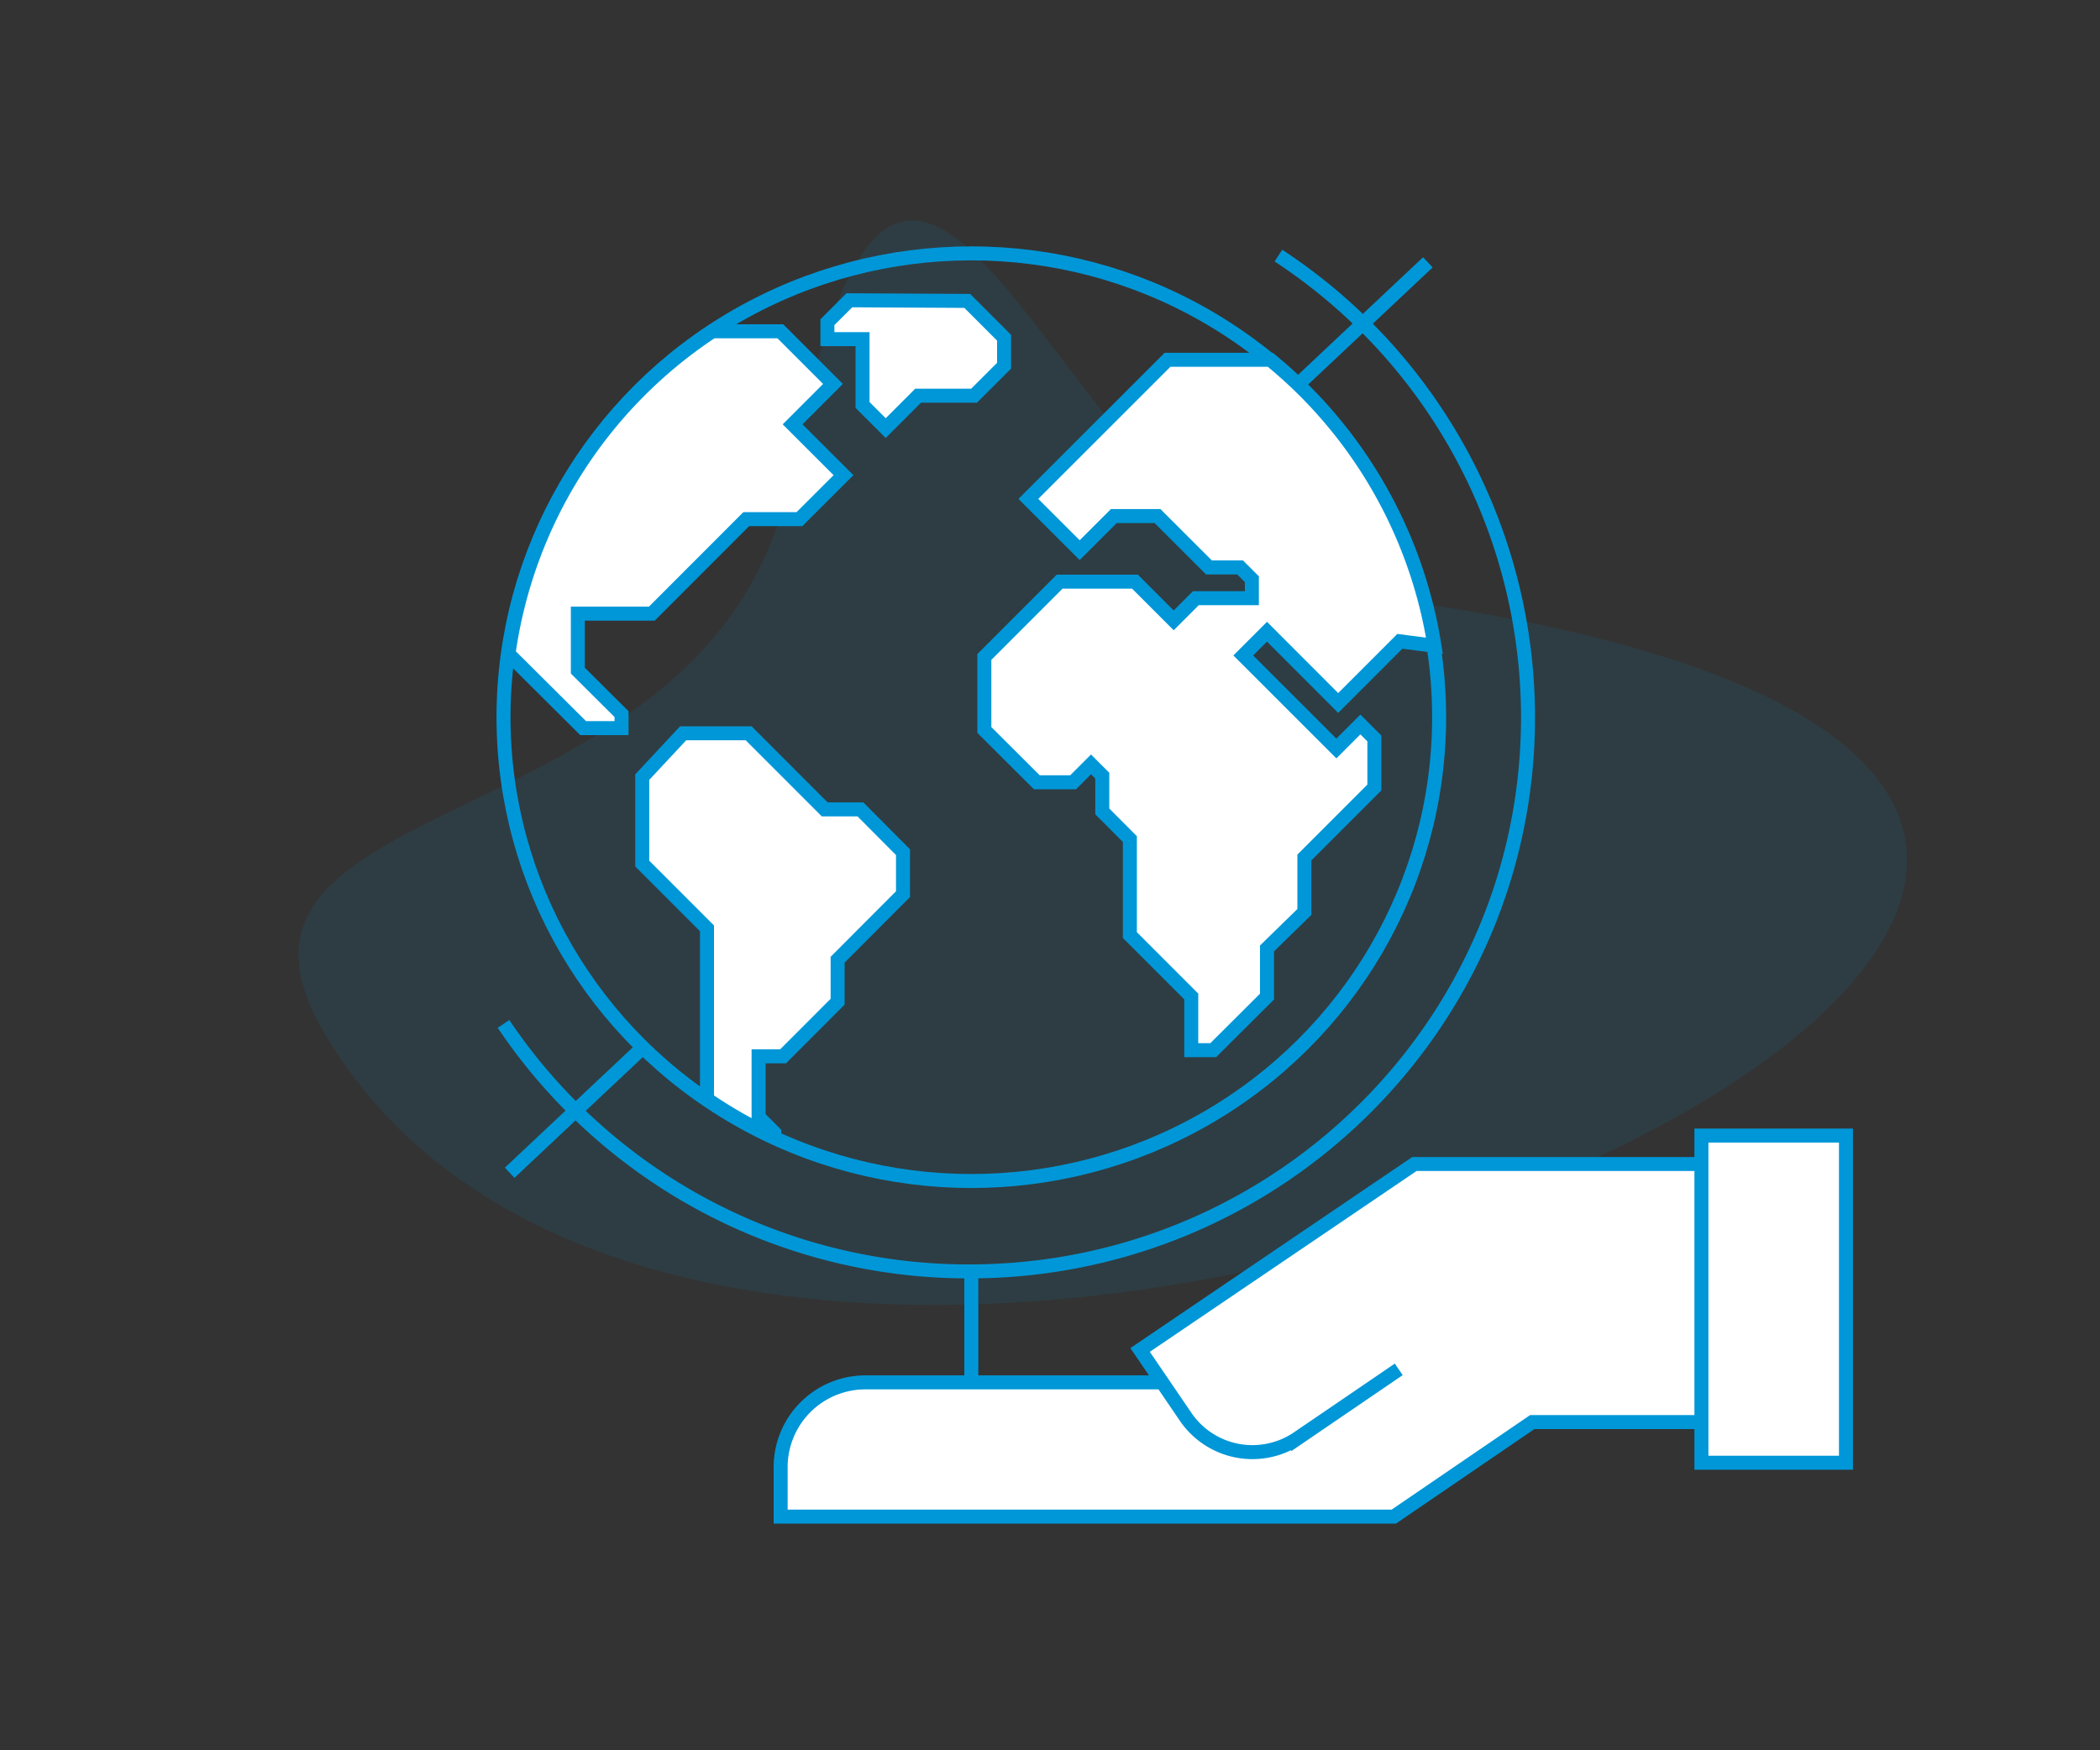 <svg xmlns="http://www.w3.org/2000/svg" id="Layer_1" data-name="Layer 1" width="300" height="250" viewBox="0 0 300 250"><rect x="0" y="0" width="300" height="250" fill="#333333" stroke="none"/><defs><style>      .cls-1 {        fill: #0097d8;        opacity: 0.1;      }      .cls-2 {        fill: none;      }      .cls-2, .cls-4 {        stroke: #0097d8;        stroke-miterlimit: 10;        stroke-width: 2px;      }      .cls-3, .cls-4 {        fill: #fff;      }    </style></defs><path class="cls-1" d="M191.45,84.62c-40.06-4.84-61-105.51-78.51-16.59-10.53,53.38-88,43.44-66.55,79.62C109.11,253.54,415.93,111.72,191.45,84.62Z"></path><g><g><g><line class="cls-2" x1="138.76" y1="181.56" x2="138.76" y2="201.3"></line><line class="cls-2" x1="91.85" y1="149.6" x2="72.81" y2="167.51"></line><line class="cls-2" x1="203.98" y1="37.47" x2="184.94" y2="55.38"></line><ellipse class="cls-2" cx="138.76" cy="102.44" rx="66.83" ry="66.25"></ellipse><path class="cls-2" d="M71.93,146.25a80,80,0,0,0,66.52,35.35c44.09,0,79.84-35.44,79.84-79.16a78.88,78.88,0,0,0-35.66-65.93"></path></g><g><g><path class="cls-3" d="M199.23,216.62h-87.6l0-7a12.11,12.11,0,0,1,12.11-12.17h42.46L163,192.78l39.2-26.56h41v36.9H219Z"></path><polygon class="cls-3" points="243.17 162.2 263.82 162.2 263.82 208.93 243.17 208.93 243.17 203.13 243.17 166.22 243.17 162.2"></polygon></g><g><path class="cls-4" d="M243.06,203.12H218.9l-19.78,13.5h-87.6l0-7a12.11,12.11,0,0,1,12.11-12.17h42.46"></path><g><path class="cls-4" d="M199.82,195.59l-14.37,9.8a11.55,11.55,0,0,1-16.06-3l-6.52-9.57,39.19-26.56h41"></path><rect class="cls-4" x="230.02" y="175.24" width="46.73" height="20.65" transform="translate(67.82 438.95) rotate(-90)"></rect></g></g></g></g><path class="cls-4" d="M181,90.23l-3.39,3.39,13.3,13.29,3.43-3.43,2,2v7l-10,10v7.78L181,135.47v6.88L173.32,150h-3.14v-7.67l-8.77-8.77V119.85l-3.94-3.95v-5.11l-1.61-1.61-2.56,2.56h-5.18l-7.5-7.48V93.84l10.76-10.76h10.76l5.53,5.53,3.17-3.17h8V82.73l-1.68-1.68h-4.45l-7.35-7.34h-6.24l-4.88,4.87-7.33-7.32,19.88-19.87h14.68a66,66,0,0,1,23.45,40.85l-4.94-.64-8.81,8.81Z"></path><path class="cls-4" d="M129,121.72v6l-9.34,9.36v6l-7.79,7.8h-3.5v8.66l2.24,2.25v.66A66.38,66.38,0,0,1,101,157v-24.4l-9.25-9.25V111l5.84-6.26h9.36l10.87,10.87h5.1Z"></path><path class="cls-4" d="M120.5,67.87l-6.29,6.28h-7.6L93.12,87.65H82.55v8.14L88.79,102v2H83.3L72.64,93.39a66.15,66.15,0,0,1,29.13-46.07h9.71L119,54.84l-5.77,5.77Z"></path><polygon class="cls-4" points="138.18 42.98 143.44 48.24 143.44 52.24 139.15 56.52 131.16 56.52 126.53 61.15 123.22 57.84 123.22 48.44 118.2 48.44 118.2 46.02 121.33 42.89 138.18 42.98"></polygon></g></svg>